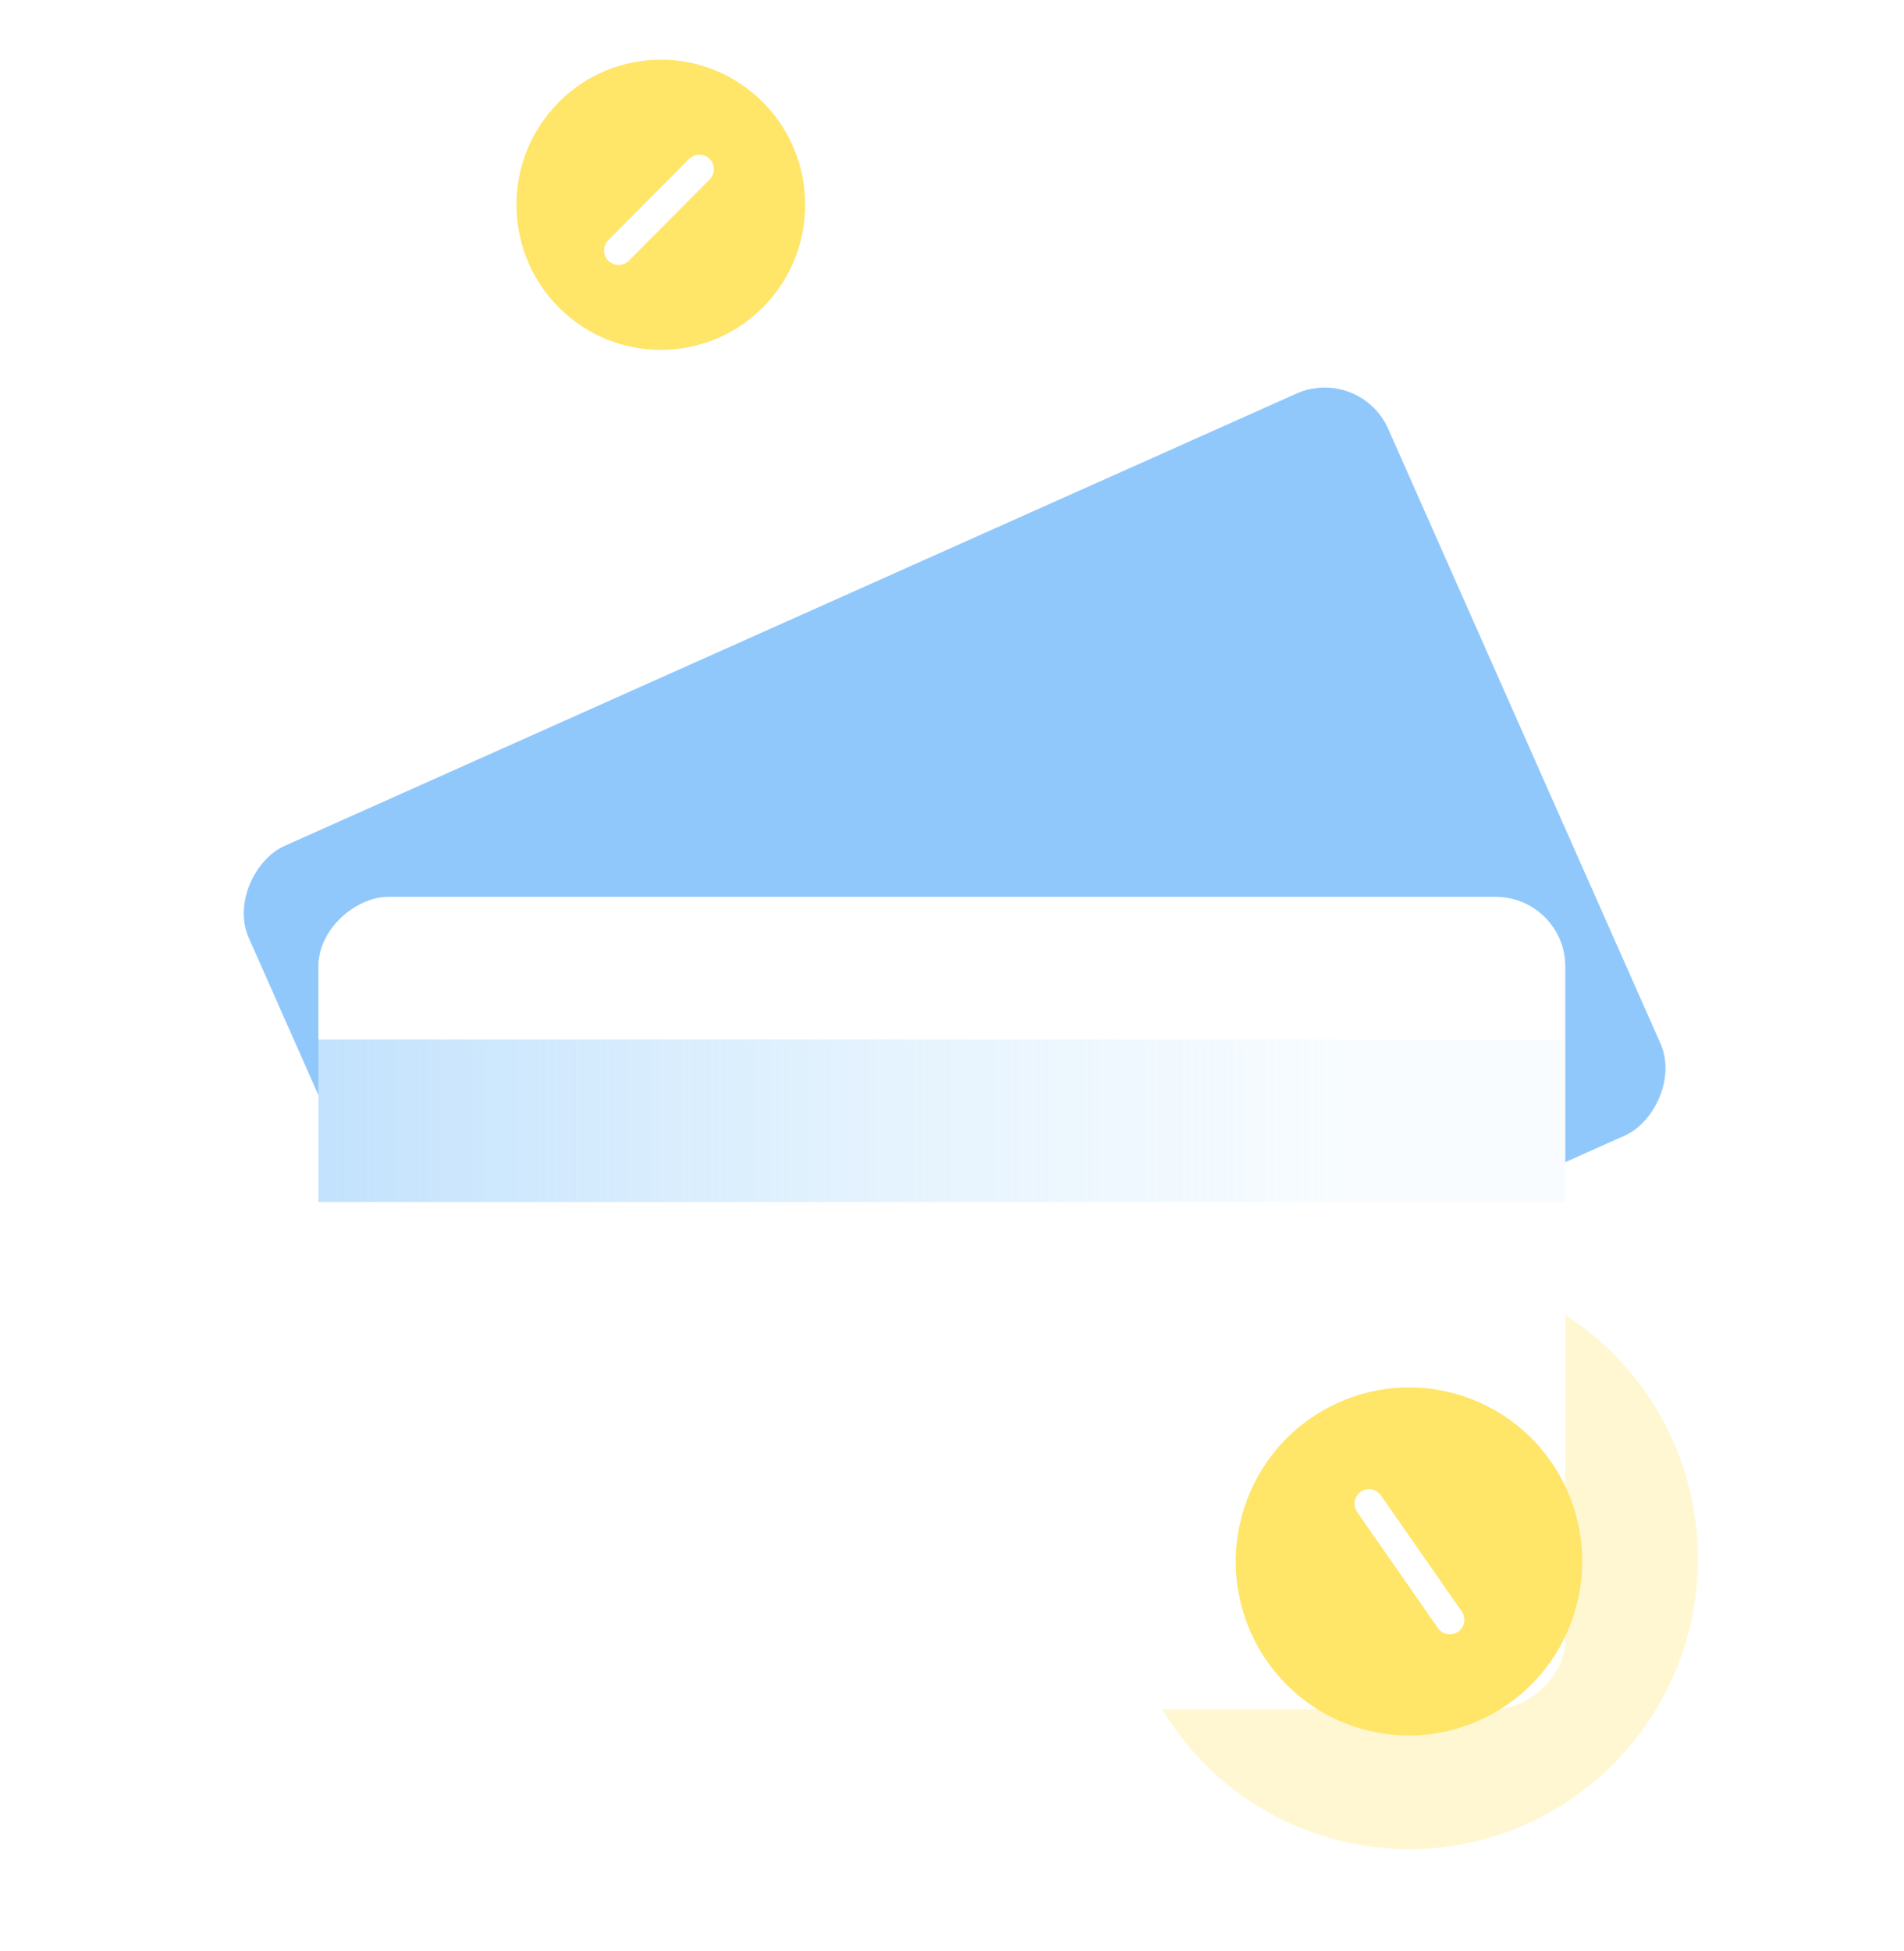 <?xml version="1.0" encoding="utf-8"?>
<svg xmlns="http://www.w3.org/2000/svg" fill="none" height="168" viewBox="0 0 164 168" width="164">
    <ellipse fill="#FFE568" opacity="0.3" rx="24.874" ry="24.969" transform="matrix(0.945 0.327 -0.325 0.946 121.383 134.252)"/>
    <g filter="url(#filter0_d)">
        <rect fill="#91C8FB" height="107.487" rx="6" transform="matrix(-0.405 -0.914 0.913 -0.408 47.313 136.479)" width="69.892"/>
    </g>
    <g filter="url(#filter1_d)">
        <rect fill="white" height="107.401" rx="6" transform="rotate(-90 27.425 144.473)" width="69.948" x="27.425" y="144.473"/>
    </g>
    <ellipse fill="#FFE568" rx="14.92" ry="14.985" transform="matrix(0.951 0.31 -0.308 0.951 121.362 134.456)"/>
    <ellipse fill="#FFE568" rx="12.467" ry="12.454" transform="matrix(0.667 -0.745 0.742 0.671 56.919 17.634)"/>
    <rect fill="url(#paint0_linear)" height="13.989" width="107.401" x="27.425" y="89.514"/>
    <path d="M53.28 21.565L60.241 14.57" stroke="white" stroke-linecap="round" stroke-width="2.503"/>
    <path d="M124.881 139.479L117.92 129.485" stroke="white" stroke-linecap="round" stroke-width="2.503"/>
    <defs>
        <filter color-interpolation-filters="sRGB" filterUnits="userSpaceOnUse" height="144.414" id="filter0_d" width="163.187" x="0.639" y="13.119">
            <feFlood flood-opacity="0" result="BackgroundImageFix"/>
            <feColorMatrix in="SourceAlpha" type="matrix" values="0 0 0 0 0 0 0 0 0 0 0 0 0 0 0 0 0 0 127 0"/>
            <feOffset dy="2.703"/>
            <feGaussianBlur stdDeviation="10.137"/>
            <feColorMatrix type="matrix" values="0 0 0 0 0.17 0 0 0 0 0.231 0 0 0 0 0.442 0 0 0 0.08 0"/>
            <feBlend in2="BackgroundImageFix" mode="normal" result="effect1_dropShadow"/>
            <feBlend in="SourceGraphic" in2="effect1_dropShadow" mode="normal" result="shape"/>
        </filter>
        <filter color-interpolation-filters="sRGB" filterUnits="userSpaceOnUse" height="110.497" id="filter1_d" width="147.95" x="7.15" y="56.954">
            <feFlood flood-opacity="0" result="BackgroundImageFix"/>
            <feColorMatrix in="SourceAlpha" type="matrix" values="0 0 0 0 0 0 0 0 0 0 0 0 0 0 0 0 0 0 127 0"/>
            <feOffset dy="2.703"/>
            <feGaussianBlur stdDeviation="10.137"/>
            <feColorMatrix type="matrix" values="0 0 0 0 0.17 0 0 0 0 0.231 0 0 0 0 0.442 0 0 0 0.08 0"/>
            <feBlend in2="BackgroundImageFix" mode="normal" result="effect1_dropShadow"/>
            <feBlend in="SourceGraphic" in2="effect1_dropShadow" mode="normal" result="shape"/>
        </filter>
        <linearGradient gradientUnits="userSpaceOnUse" id="paint0_linear" x1="-24.226" x2="118.839" y1="103.504" y2="103.504">
            <stop stop-color="#91C8FB"/>
            <stop offset="1" stop-color="#CCEAFD" stop-opacity="0.13"/>
        </linearGradient>
    </defs>
</svg>